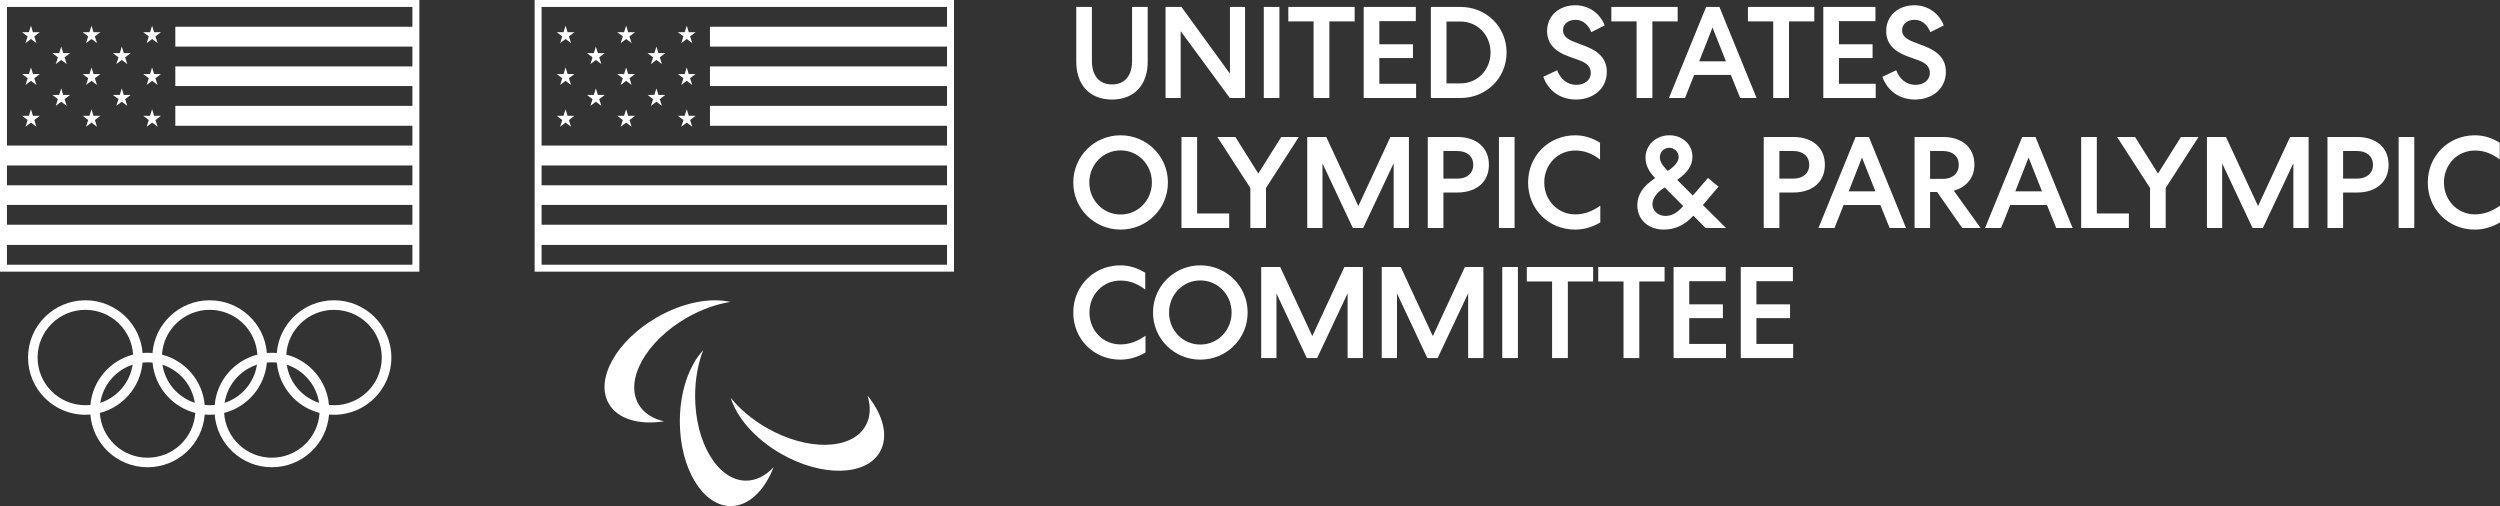 <svg width="494" height="100" viewBox="0 0 494 100" fill="none" xmlns="http://www.w3.org/2000/svg">
<rect x="0" y="0" width="494" height="100" fill="#333333" stroke="none"/>
<g clip-path="url(#clip0_3799_79584)">
<path d="M65.996 59.335C60.042 59.335 55.156 63.922 54.695 69.746C54.712 69.747 54.728 69.75 54.745 69.751C54.406 69.721 54.064 69.704 53.717 69.704C53.389 69.704 53.06 69.719 52.736 69.749C52.275 63.923 47.397 59.337 41.437 59.337C35.476 59.337 30.596 63.92 30.135 69.748C30.146 69.749 30.157 69.751 30.168 69.751C29.835 69.722 29.497 69.706 29.156 69.706C28.828 69.706 28.499 69.72 28.178 69.746C28.185 69.84 28.189 69.935 28.194 70.031C27.873 64.071 22.931 59.335 16.877 59.335C10.615 59.335 5.542 64.401 5.542 70.648C5.542 76.895 10.615 81.961 16.877 81.961C17.209 81.961 17.534 81.943 17.858 81.917C17.854 81.867 17.852 81.816 17.849 81.765C18.235 87.66 23.146 92.328 29.156 92.328C35.115 92.328 39.997 87.744 40.457 81.917C40.446 81.916 40.436 81.915 40.425 81.913C40.758 81.942 41.096 81.959 41.437 81.959C41.769 81.959 42.094 81.944 42.418 81.915C42.41 81.829 42.407 81.742 42.402 81.656C42.734 87.603 47.671 92.326 53.718 92.326C59.673 92.326 64.558 87.743 65.019 81.919C65.002 81.917 64.985 81.915 64.968 81.913C65.307 81.944 65.65 81.96 65.998 81.96C72.263 81.96 77.336 76.894 77.336 70.647C77.336 64.4 72.263 59.334 65.998 59.334L65.996 59.335ZM16.876 80.073C11.659 80.073 7.426 75.854 7.426 70.649C7.426 65.443 11.659 61.224 16.876 61.224C21.897 61.224 26 65.132 26.301 70.067C21.736 71.249 18.286 75.203 17.864 80.022C17.535 80.058 17.207 80.073 16.876 80.073ZM26.211 72.06C25.677 75.611 23.163 78.514 19.818 79.607C20.353 76.055 22.87 73.151 26.211 72.06ZM38.585 81.601C38.282 86.534 34.176 90.444 29.155 90.444C24.133 90.444 20.03 86.535 19.729 81.601C24.296 80.418 27.747 76.463 28.167 71.642C28.491 71.608 28.823 71.59 29.155 71.59C29.491 71.59 29.82 71.615 30.146 71.649C30.57 76.507 34.075 80.483 38.701 81.627C38.663 81.617 38.624 81.61 38.586 81.6L38.585 81.601ZM32.094 72.063C35.437 73.155 37.962 76.051 38.495 79.603C35.153 78.51 32.63 75.612 32.094 72.063ZM41.435 80.075C41.1 80.075 40.773 80.051 40.448 80.017C40.023 75.187 36.555 71.228 31.969 70.06C31.982 70.063 31.995 70.066 32.008 70.069C32.307 65.133 36.417 61.223 41.435 61.223C46.453 61.223 50.554 65.138 50.855 70.073C46.288 71.255 42.838 75.215 42.424 80.039C42.424 80.034 42.424 80.029 42.424 80.025C42.099 80.058 41.771 80.076 41.435 80.076V80.075ZM50.775 72.058C50.241 75.611 47.723 78.516 44.379 79.606C44.914 76.055 47.432 73.151 50.775 72.058ZM63.146 81.599C62.843 86.533 58.737 90.442 53.715 90.442C48.694 90.442 44.59 86.533 44.289 81.598C48.862 80.414 52.314 76.457 52.73 71.632C52.73 71.635 52.73 71.638 52.73 71.64C53.055 71.607 53.383 71.589 53.715 71.589C54.049 71.589 54.377 71.613 54.702 71.647C55.13 76.477 58.592 80.433 63.173 81.605C63.164 81.603 63.155 81.601 63.146 81.599L63.146 81.599ZM56.656 72.056C60.001 73.149 62.523 76.053 63.056 79.607C59.712 78.515 57.188 75.611 56.656 72.056ZM65.995 80.073C65.66 80.073 65.33 80.053 65.005 80.02C64.584 75.182 61.11 71.219 56.516 70.055C56.533 70.059 56.551 70.062 56.568 70.067C56.867 65.134 60.977 61.224 65.995 61.224C71.212 61.224 75.441 65.443 75.441 70.649C75.441 75.856 71.213 80.074 65.995 80.074V80.073Z" fill="white"/>
<path d="M12.492 18.758L12.101 17.466L11.683 18.758H10.347L11.444 19.587L11.017 20.918L12.101 20.1L13.18 20.918L12.762 19.587L13.85 18.758H12.492Z" fill="white"/>
<path d="M6.115 13.329L5.711 14.629H4.365L5.464 15.461L5.034 16.791L6.115 15.972L7.2 16.791L6.778 15.461L7.87 14.629H6.517L6.115 13.329Z" fill="white"/>
<path d="M18.475 22.885L18.083 21.595L17.668 22.885H16.331L17.427 23.715L17 25.045L18.083 24.228L19.164 25.045L18.746 23.715L19.835 22.885H18.475Z" fill="white"/>
<path d="M12.099 9.203L11.693 10.5H10.347L11.447 11.333L11.016 12.662L12.099 11.845L13.184 12.662L12.761 11.333L13.851 10.5H12.501L12.099 9.203Z" fill="white"/>
<path d="M6.509 22.885L6.117 21.595L5.701 22.885H4.365L5.459 23.715L5.034 25.045L6.117 24.228L7.197 25.045L6.779 23.715L7.866 22.885H6.509Z" fill="white"/>
<path d="M17 8.523L18.083 7.705L19.164 8.523L18.746 7.192L19.835 6.363H18.475L18.083 5.072L17.668 6.363H16.331L17.427 7.192L17 8.523Z" fill="white"/>
<path d="M5.034 8.523L6.117 7.705L7.197 8.523L6.779 7.192L7.866 6.363H6.509L6.117 5.072L5.701 6.363H4.365L5.459 7.192L5.034 8.523Z" fill="white"/>
<path d="M81.492 0H-0V53.678H82.865V0H81.492ZM81.49 52.309H1.373V48.396H81.49V52.309ZM81.49 44.406H1.373V40.49H81.49V44.406ZM81.49 36.612H1.373V32.696H81.49V36.612ZM81.49 5.287H34.643V9.207H81.49V13.124H34.643V17.004H81.49V20.922H34.643V24.851H81.49V28.762H34.643H1.372V1.37H81.49V5.287Z" fill="white"/>
<path d="M30.446 14.629L30.05 13.329L29.65 14.629H28.299L29.404 15.461L28.972 16.789L30.05 15.972L31.145 16.789L30.712 15.461L31.802 14.629H30.446Z" fill="white"/>
<path d="M30.456 22.883L30.056 21.587L29.65 22.883H28.299L29.404 23.716L28.976 25.047L30.056 24.229L31.15 25.047L30.719 23.716L31.802 22.883H30.456Z" fill="white"/>
<path d="M30.056 5.072L29.65 6.363H28.299L29.404 7.192L28.976 8.523L30.056 7.705L31.15 8.523L30.719 7.192L31.802 6.363H30.456L30.056 5.072Z" fill="white"/>
<path d="M18.081 13.329L17.679 14.629H16.331L17.43 15.461L17 16.791L18.081 15.972L19.167 16.791L18.745 15.461L19.835 14.629H18.483L18.081 13.329Z" fill="white"/>
<path d="M24.066 9.203L23.661 10.5H22.315L23.414 11.333L22.983 12.662L24.066 11.845L25.15 12.662L24.73 11.333L25.819 10.5H24.469L24.066 9.203Z" fill="white"/>
<path d="M24.458 18.758L24.069 17.466L23.651 18.758H22.315L23.41 19.587L22.985 20.918L24.069 20.1L25.147 20.918L24.729 19.587L25.819 18.758H24.458Z" fill="white"/>
<path d="M117.743 9.203L117.336 10.5H115.99L117.091 11.333L116.659 12.662L117.743 11.845L118.827 12.662L118.405 11.333L119.494 10.5H118.144L117.743 9.203Z" fill="white"/>
<path d="M124.118 22.885L123.727 21.595L123.311 22.885H121.975L123.071 23.715L122.643 25.045L123.727 24.228L124.807 25.045L124.389 23.715L125.478 22.885H124.118Z" fill="white"/>
<path d="M118.135 18.758L117.745 17.466L117.327 18.758H115.99L117.086 19.587L116.66 20.918L117.745 20.1L118.824 20.918L118.405 19.587L119.494 18.758H118.135Z" fill="white"/>
<path d="M123.725 13.329L123.323 14.629H121.975L123.074 15.461L122.643 16.791L123.725 15.972L124.811 16.791L124.388 15.461L125.479 14.629H124.126L123.725 13.329Z" fill="white"/>
<path d="M112.152 22.885L111.759 21.595L111.344 22.885H110.008L111.102 23.715L110.676 25.045L111.759 24.228L112.84 25.045L112.422 23.715L113.509 22.885H112.152Z" fill="white"/>
<path d="M122.643 8.523L123.727 7.705L124.807 8.523L124.389 7.192L125.478 6.363H124.118L123.727 5.072L123.311 6.363H121.975L123.071 7.192L122.643 8.523Z" fill="white"/>
<path d="M110.676 8.523L111.759 7.705L112.84 8.523L112.422 7.192L113.509 6.363H112.152L111.759 5.072L111.344 6.363H110.008L111.102 7.192L110.676 8.523Z" fill="white"/>
<path d="M111.758 13.329L111.354 14.629H110.008L111.108 15.461L110.676 16.791L111.758 15.972L112.843 16.791L112.421 15.461L113.513 14.629H112.16L111.758 13.329Z" fill="white"/>
<path d="M135.7 5.072L135.293 6.363H133.942L135.047 7.192L134.62 8.523L135.7 7.705L136.793 8.523L136.362 7.192L137.446 6.363H136.1L135.7 5.072Z" fill="white"/>
<path d="M136.089 14.629L135.693 13.329L135.294 14.629H133.942L135.048 15.461L134.616 16.789L135.693 15.972L136.788 16.789L136.355 15.461L137.445 14.629H136.089Z" fill="white"/>
<path d="M187.135 0H105.643V53.678H188.508V0H187.135ZM187.133 52.309H107.016V48.396H187.133V52.309ZM187.133 44.406H107.016V40.49H187.133V44.406ZM187.133 36.612H107.016V32.696H187.133V36.612ZM187.133 5.287H140.288V9.207H187.133V13.124H140.288V17.004H187.133V20.922H140.288V24.851H187.133V28.762H140.288H107.016V1.37H187.133V5.287Z" fill="white"/>
<path d="M129.709 9.203L129.304 10.5H127.958L129.057 11.333L128.627 12.662L129.709 11.845L130.794 12.662L130.373 11.333L131.462 10.5H130.112L129.709 9.203Z" fill="white"/>
<path d="M130.101 18.758L129.712 17.466L129.295 18.758H127.958L129.053 19.587L128.629 20.918L129.712 20.1L130.79 20.918L130.373 19.587L131.462 18.758H130.101Z" fill="white"/>
<path d="M136.1 22.883L135.7 21.587L135.293 22.883H133.942L135.047 23.716L134.62 25.047L135.7 24.229L136.793 25.047L136.362 23.716L137.446 22.883H136.1Z" fill="white"/>
<path d="M126.174 79.876C123.396 75.074 127.646 67.434 135.667 62.813C138.563 61.145 141.554 60.098 144.326 59.667C140.352 58.754 134.924 59.76 129.797 62.714C121.776 67.335 117.526 74.974 120.305 79.776C122.08 82.845 126.296 84.013 131.201 83.25C128.958 82.735 127.177 81.608 126.174 79.876Z" fill="white"/>
<path d="M171.425 78.165C172.099 80.362 172.012 82.463 171.009 84.196C168.231 88.998 159.476 89.145 151.454 84.524C148.558 82.856 146.154 80.794 144.395 78.615C145.59 82.506 149.175 86.692 154.302 89.646C162.324 94.267 171.079 94.12 173.858 89.318C175.634 86.249 174.539 82.023 171.425 78.165Z" fill="white"/>
<path d="M147.419 94.978C141.861 94.978 137.356 87.485 137.356 78.244C137.356 74.908 137.944 71.799 138.956 69.189C136.177 72.167 134.335 77.359 134.335 83.266C134.335 92.508 138.84 100 144.398 100C147.949 100 151.07 96.941 152.861 92.321C151.292 94.001 149.424 94.978 147.419 94.978Z" fill="white"/>
<path d="M212.671 12.215V1.369H215.763V12.087C215.763 14.863 217.153 16.688 219.729 16.688C222.305 16.688 223.696 14.863 223.696 12.087V1.369H226.786V12.215C226.786 16.688 224.211 19.669 219.729 19.669C215.248 19.669 212.671 16.688 212.671 12.215ZM246.025 1.369V19.36H243.011L233.301 6.151V19.36H230.313V1.369H233.455L243.037 14.554V1.369H246.025ZM252.815 1.369V19.36H249.724V1.369H252.815ZM254.571 1.369H267.681V4.222H262.684V19.36H259.568V4.222H254.571V1.369H254.571ZM269.465 1.369H279.767V4.171H272.556V8.746H279.201V11.47H272.556V16.559H279.819V19.36H269.465V1.369ZM288.634 19.36H282.736V1.369H288.634C293.657 1.369 297.7 5.276 297.7 10.365C297.7 15.454 293.656 19.36 288.634 19.36ZM288.557 4.249H285.826V16.482H288.557C291.982 16.482 294.532 13.783 294.532 10.365C294.532 6.946 291.982 4.248 288.557 4.248V4.249ZM307.693 13.887C308.336 15.608 309.675 16.765 311.479 16.765C313.024 16.765 314.338 15.917 314.338 14.4C314.338 13.244 313.617 12.473 312.071 11.907L309.933 11.136C307.28 10.185 305.708 8.617 305.708 6.15C305.708 3.04 308.155 1.035 311.298 1.035C313.899 1.06 316.088 2.526 317.093 5.019L314.44 6.355C313.899 4.993 312.843 3.913 311.324 3.913C309.907 3.913 308.851 4.736 308.851 5.969C308.851 7.049 309.624 7.717 311.092 8.283L313.307 9.131C316.115 10.21 317.505 11.803 317.505 14.194C317.505 17.611 314.723 19.668 311.426 19.668C308.413 19.668 305.966 18.023 304.961 15.171L307.692 13.885L307.693 13.887ZM318.398 1.37H331.508V4.222H326.512V19.36H323.395V4.222H318.399V1.369L318.398 1.37ZM339.757 1.37L347.098 19.361H343.853L342.024 14.812H334.761L332.958 19.361H329.79L337.13 1.37H339.758H339.757ZM335.765 12.113H341.045L338.392 5.431L335.765 12.113ZM345.391 1.37H358.501V4.222H353.505V19.36H350.388V4.222H345.392V1.369L345.391 1.37ZM360.285 1.37H370.588V4.171H363.377V8.746H370.022V11.47H363.377V16.559H370.64V19.36H360.285V1.369V1.37ZM374.695 13.887C375.338 15.608 376.677 16.765 378.481 16.765C380.026 16.765 381.34 15.917 381.34 14.4C381.34 13.244 380.619 12.473 379.073 11.907L376.935 11.136C374.282 10.185 372.71 8.617 372.71 6.15C372.71 3.04 375.157 1.035 378.3 1.035C380.901 1.06 383.09 2.526 384.095 5.019L381.442 6.355C380.901 4.993 379.845 3.913 378.326 3.913C376.908 3.913 375.853 4.736 375.853 5.969C375.853 7.049 376.626 7.717 378.094 8.283L380.309 9.131C383.117 10.21 384.507 11.803 384.507 14.194C384.507 17.611 381.725 19.668 378.428 19.668C375.415 19.668 372.968 18.023 371.963 15.171L374.694 13.885L374.695 13.887ZM221.431 26.735C226.608 26.735 230.781 30.873 230.781 36.065C230.781 41.256 226.608 45.368 221.431 45.368C216.254 45.368 212.081 41.23 212.081 36.065C212.081 30.873 216.253 26.735 221.431 26.735ZM221.431 42.386C224.908 42.386 227.612 39.56 227.612 36.064C227.612 32.543 224.908 29.716 221.431 29.716C217.954 29.716 215.249 32.543 215.249 36.064C215.249 39.56 217.954 42.386 221.431 42.386ZM236.551 27.069V42.18H242.887V45.058H233.46V27.068H236.552L236.551 27.069ZM250.16 45.059H247.069V37.143L240.552 27.069H244.107L248.639 34.29L253.173 27.069H256.65L250.16 37.143V45.059ZM278.4 27.069V45.059H275.387V32.26L269.359 45.059H267.324L261.324 32.286V45.059H258.31V27.069H262.071L268.407 40.716L274.744 27.069H278.401H278.4ZM294.207 32.568C294.207 36.038 291.657 38.042 287.973 38.042H285.218V45.059H282.127V27.069H287.973C291.657 27.069 294.207 29.074 294.207 32.568ZM285.218 35.293H288.026C289.828 35.293 291.116 34.29 291.116 32.568C291.116 30.846 289.828 29.844 288.026 29.844H285.218V35.292V35.293ZM299.28 27.069V45.059H296.189V27.069H299.28ZM311.248 26.734C312.974 26.734 314.648 27.249 316.168 28.199V31.515C314.597 30.333 313.051 29.742 311.273 29.742C307.796 29.742 305.144 32.517 305.144 36.064C305.144 39.56 307.796 42.361 311.273 42.361C313.025 42.361 314.622 41.769 316.219 40.639V43.954C314.57 44.931 312.871 45.368 311.223 45.368C306.019 45.368 301.95 41.333 301.95 36.065C301.95 30.797 306.045 26.735 311.248 26.735V26.734ZM337.029 45.058L334.608 42.617C332.908 44.493 330.95 45.367 328.761 45.367C325.696 45.367 323.532 43.388 323.532 40.56C323.532 38.478 324.64 36.808 327.061 35.189C325.722 33.827 325.155 32.542 325.155 31.154C325.155 28.66 327.19 26.733 329.894 26.733C332.47 26.733 334.427 28.558 334.427 30.949C334.427 32.644 333.552 34.007 331.414 35.549L334.505 38.633L337.493 35.164L339.58 36.885L336.489 40.51L341.073 45.058H337.03H337.029ZM332.573 40.741L332.598 40.716L328.941 37.04C327.808 37.76 326.52 38.89 326.52 40.355C326.52 41.667 327.653 42.669 329.096 42.669C330.332 42.669 331.466 42.026 332.573 40.742V40.741ZM329.56 33.776C331.054 32.774 331.698 31.9 331.698 31C331.698 30.024 330.873 29.201 329.818 29.201C328.813 29.201 327.989 30.049 327.989 31.077C327.989 31.899 328.452 32.671 329.56 33.775V33.776ZM360.594 32.568C360.594 36.038 358.044 38.042 354.361 38.042H351.605V45.059H348.514V27.069H354.361C358.045 27.069 360.594 29.074 360.594 32.568ZM351.605 35.293H354.412C356.216 35.293 357.503 34.29 357.503 32.568C357.503 30.846 356.216 29.844 354.412 29.844H351.605V35.292V35.293ZM369.294 27.069L376.635 45.059H373.39L371.561 40.51H364.297L362.494 45.059H359.326L366.667 27.069H369.294H369.294ZM365.301 37.811H370.581L367.928 31.129L365.301 37.811ZM381.384 45.058H378.319V27.068H383.96C387.592 27.068 390.142 29.047 390.142 32.542C390.142 35.215 388.467 37.014 386.072 37.682L391.378 45.058H387.746L382.775 37.94H381.384V45.058ZM381.384 35.344H383.96C385.763 35.344 387.051 34.316 387.051 32.567C387.051 30.819 385.763 29.843 383.96 29.843H381.384V35.343V35.344ZM402.214 27.068L409.555 45.058H406.31L404.481 40.51H397.218L395.415 45.058H392.247L399.588 27.068H402.215H402.214ZM398.222 37.81H403.502L400.849 31.128L398.222 37.81ZM414.331 27.068V42.179H420.668V45.058H411.241V27.067H414.332L414.331 27.068ZM427.94 45.058H424.849V37.142L418.332 27.068H421.887L426.42 34.29L430.953 27.068H434.43L427.94 37.142V45.058ZM456.181 27.068V45.058H453.168V32.26L447.14 45.058H445.105L439.104 32.285V45.058H436.091V27.068H439.851L446.188 40.715L452.524 27.068H456.182H456.181ZM471.988 32.567C471.988 36.037 469.438 38.042 465.754 38.042H462.998V45.058H459.908V27.068H465.754C469.438 27.068 471.988 29.073 471.988 32.567ZM462.998 35.292H465.806C467.609 35.292 468.897 34.29 468.897 32.567C468.897 30.845 467.609 29.843 465.806 29.843H462.998V35.292V35.292ZM477.061 27.068V45.058H473.969V27.068H477.061ZM489.029 26.733C490.755 26.733 492.429 27.248 493.948 28.199V31.515C492.377 30.332 490.832 29.741 489.054 29.741C485.577 29.741 482.924 32.517 482.924 36.063C482.924 39.559 485.577 42.36 489.054 42.36C490.806 42.36 492.403 41.769 494 40.638V43.953C492.351 44.93 490.651 45.367 489.003 45.367C483.8 45.367 479.73 41.332 479.73 36.064C479.73 30.796 483.826 26.735 489.029 26.735V26.733ZM221.379 52.432C223.105 52.432 224.779 52.946 226.299 53.897V57.212C224.728 56.03 223.182 55.439 221.404 55.439C217.927 55.439 215.275 58.215 215.275 61.761C215.275 65.257 217.927 68.058 221.404 68.058C223.155 68.058 224.753 67.467 226.35 66.336V69.652C224.701 70.629 223.002 71.066 221.354 71.066C216.15 71.066 212.081 67.031 212.081 61.762C212.081 56.493 216.176 52.433 221.379 52.433V52.432ZM237.184 52.432C242.361 52.432 246.534 56.569 246.534 61.76C246.534 66.951 242.361 71.065 237.184 71.065C232.008 71.065 227.835 66.927 227.835 61.76C227.835 56.594 232.007 52.432 237.184 52.432ZM237.184 68.083C240.661 68.083 243.365 65.256 243.365 61.76C243.365 58.24 240.661 55.413 237.184 55.413C233.707 55.413 231.003 58.24 231.003 61.76C231.003 65.256 233.707 68.083 237.184 68.083ZM269.303 52.765V70.756H266.29V57.958L260.262 70.756H258.227L252.227 57.983V70.756H249.213V52.765H252.974L259.31 66.412L265.646 52.765H269.304H269.303ZM293.12 52.765V70.756H290.107V57.958L284.079 70.756H282.044L276.044 57.983V70.756H273.03V52.765H276.791L283.127 66.412L289.464 52.765H293.121H293.12ZM299.938 52.765V70.756H296.847V52.765H299.938ZM301.694 52.765H314.804V55.618H309.808V70.756H306.691V55.618H301.695V52.765H301.694ZM315.81 52.765H328.92V55.618H323.924V70.756H320.807V55.618H315.811V52.765H315.81ZM330.704 52.765H341.006V55.567H333.795V60.142H340.441V62.866H333.795V67.955H341.059V70.756H330.704V52.765ZM343.975 52.765H354.277V55.567H347.066V60.142H353.711V62.866H347.066V67.955H354.33V70.756H343.975V52.765Z" fill="white"/>
</g>
<defs>
<clipPath id="clip0_3799_79584">
<rect width="494.001" height="100" fill="white" transform="translate(-0)"/>
</clipPath>
</defs>
</svg>
